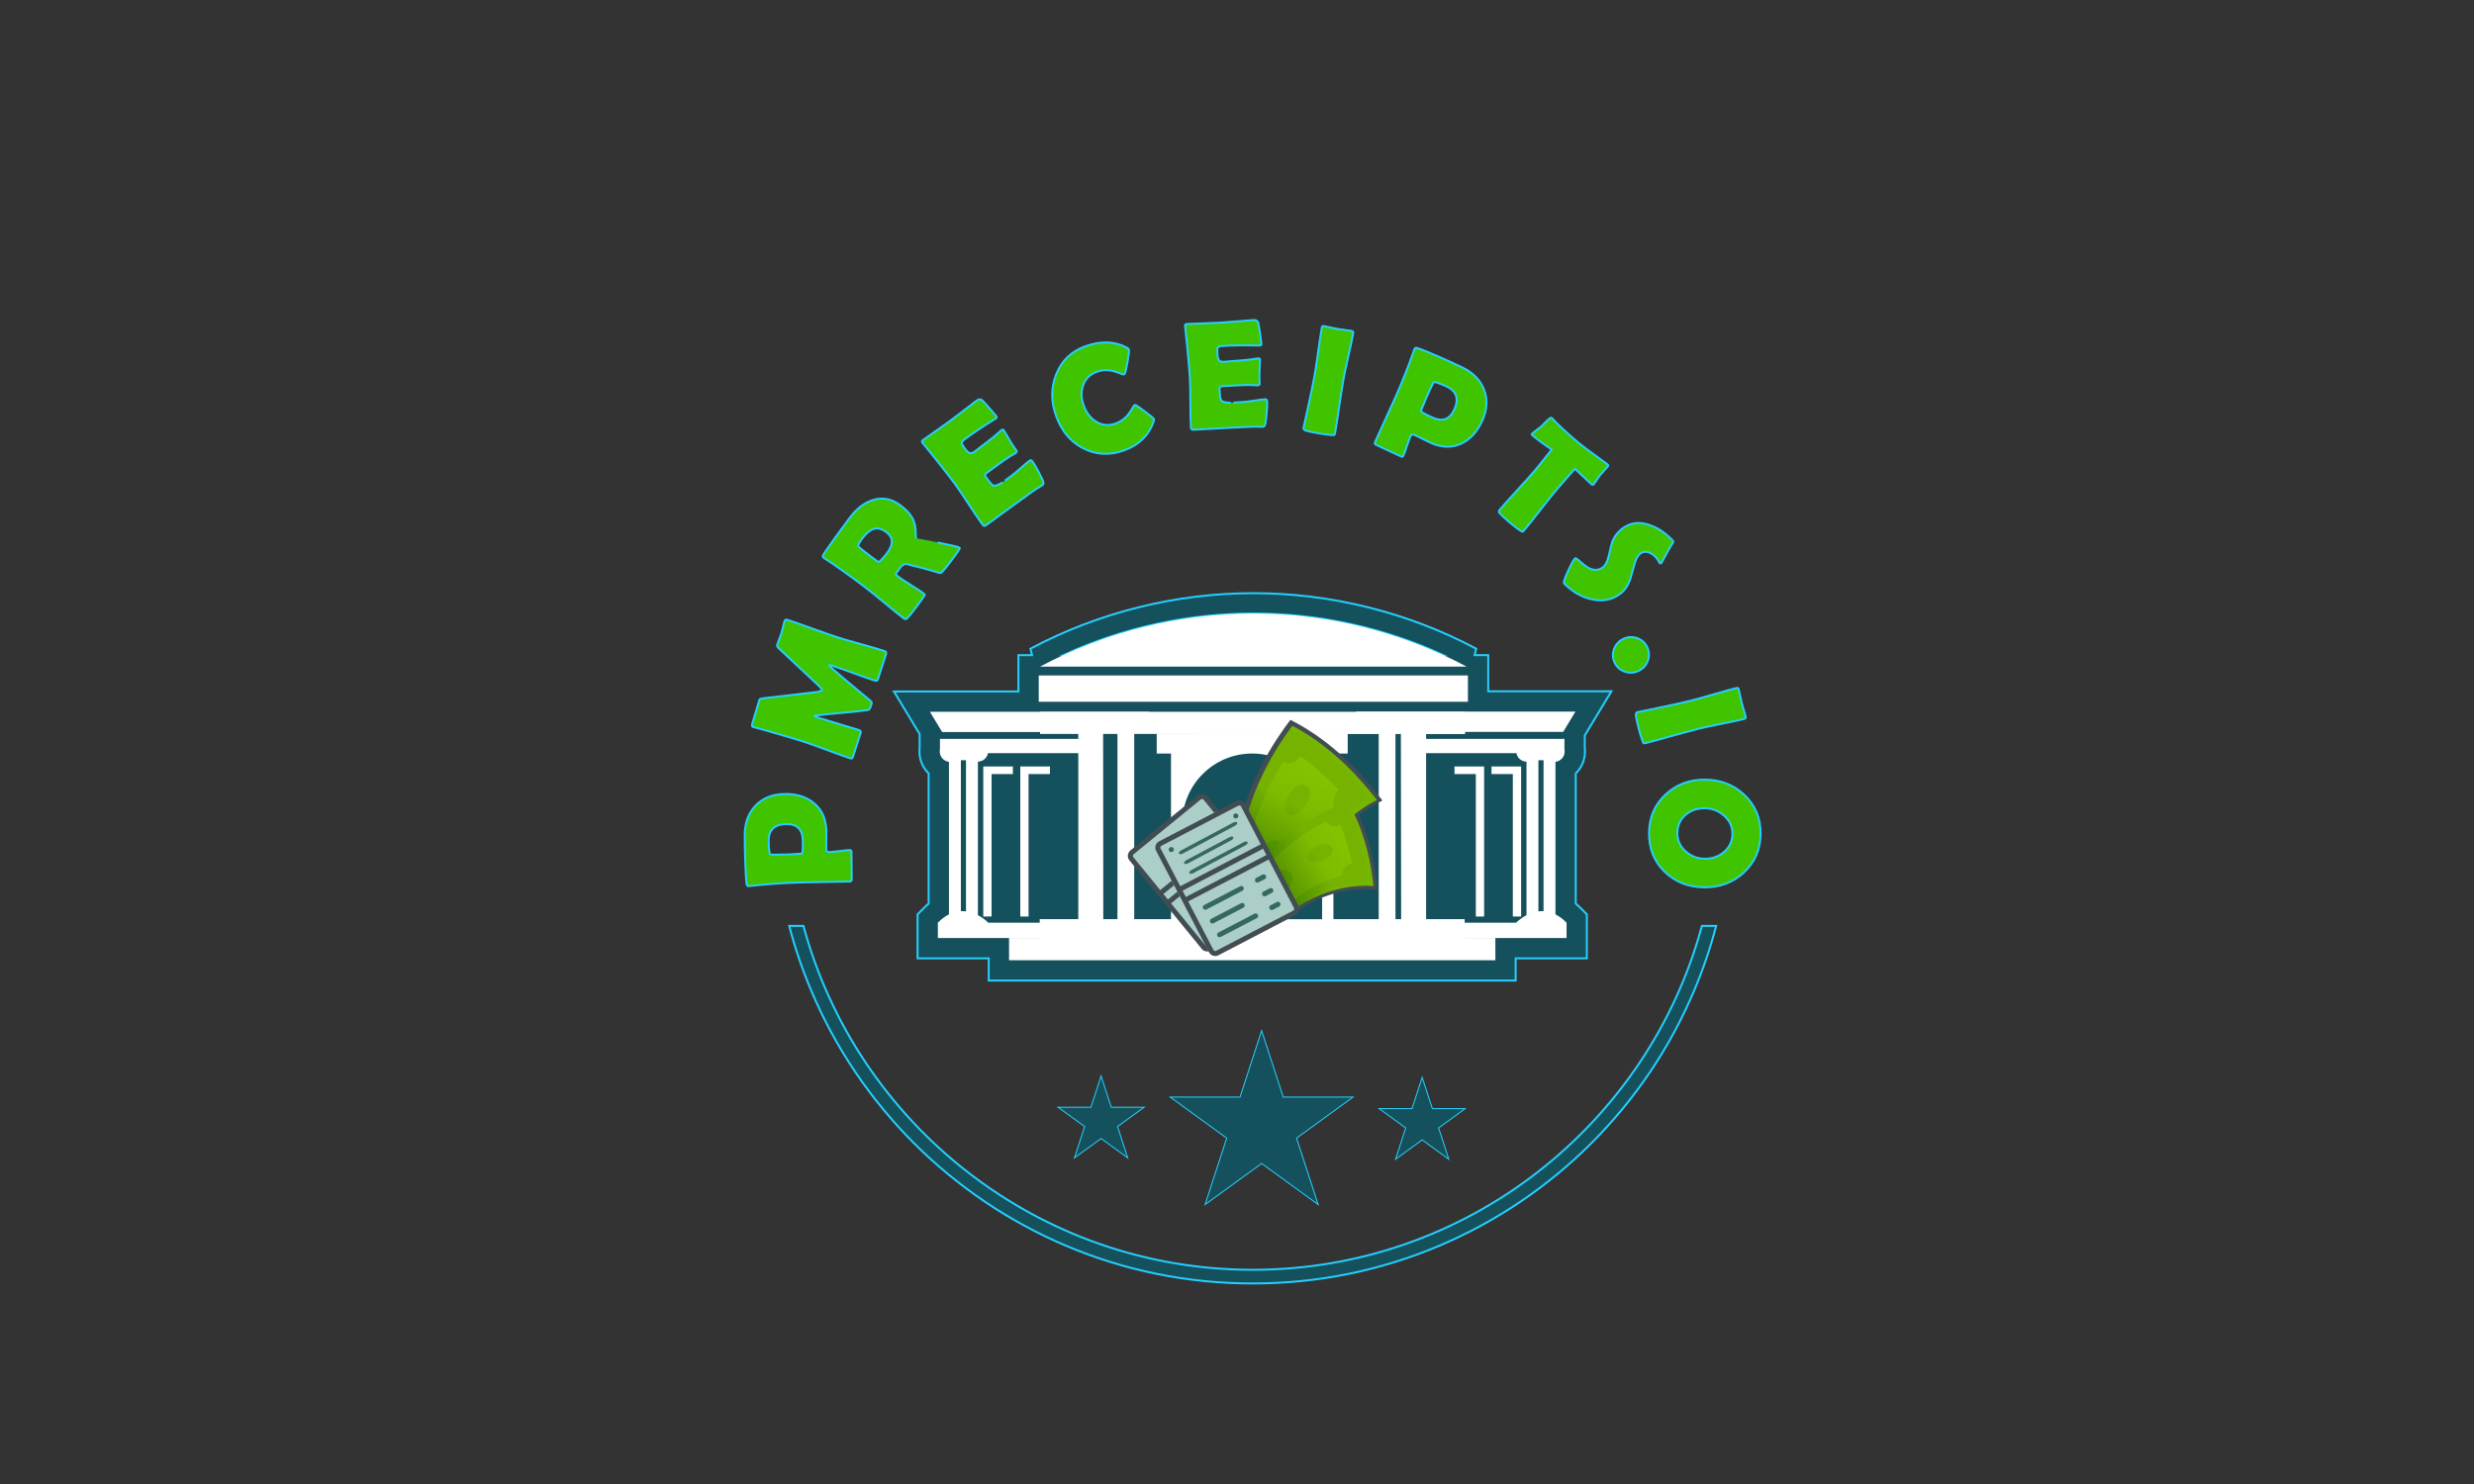 <?xml version="1.0" encoding="utf-8"?>
<!-- Generator: Adobe Illustrator 27.0.0, SVG Export Plug-In . SVG Version: 6.00 Build 0)  -->
<svg version="1.1" id="Layer_1" xmlns="http://www.w3.org/2000/svg" xmlns:xlink="http://www.w3.org/1999/xlink" x="0px" y="0px"
	 viewBox="0 0 5000 3000" style="enable-background:new 0 0 5000 3000;" xml:space="preserve">
<rect x="0" y="0" width="5000" height="3000" fill="#333333" stroke="none"/>
<style type="text/css">
	.st0{fill:#15515C;stroke:#25CFFF;stroke-width:2;stroke-miterlimit:10;}
	.st1{fill:#15515C;}
	.st2{fill:#15515C;stroke:#25CFFF;stroke-width:4;stroke-miterlimit:10;}
	.st3{fill:#FFFFFF;}
	.st4{fill:#424D53;}
	.st5{opacity:0.31;}
	.st6{fill:url(#SVGID_1_);}
	.st7{opacity:0.31;fill:url(#SVGID_00000042696752196026825300000011150617631094098596_);}
	.st8{opacity:0.31;fill:#76C100;}
	.st9{fill:url(#SVGID_00000139980898784794192770000007531503008731357857_);}
	.st10{opacity:0.31;fill:url(#SVGID_00000058565936512822339010000014345854365175858338_);}
	.st11{fill:#ABCEC8;}
	.st12{fill:#346861;}
	.st13{fill:#40C400;stroke:#25CFFF;stroke-width:4;stroke-miterlimit:10;}
</style>
<g>
	<g>
		<g>
			<path class="st0" d="M2917.28,1324.41h-768.57C2392.52,1212.15,2673.47,1212.15,2917.28,1324.41z"/>
			<path class="st1" d="M2917.28,1324.41h-768.57C2392.52,1212.15,2673.47,1212.15,2917.28,1324.41z"/>
			<path class="st2" d="M3184.65,1826.74v-263.16c11.56-11.32,18.65-27.15,18.65-44.59c0-2.53-0.16-5.09-0.47-7.65v-24.56
				l53.9-89.26h-248.98v-73.12h-27.5l3.24-13.02c-138.21-73.42-293.99-112.24-450.49-112.24c-156.5,0-312.28,38.82-450.48,112.24
				l3.24,13.02h-27.49v73.42h-251.65l52.01,86.15v27.3c-0.31,2.54-0.47,5.12-0.47,7.7c0,17.44,7.08,33.27,18.65,44.6v263.14
				c-3.65,3.02-7.2,6.3-10.67,9.82l-11.75,11.98v88.79h143.85v44.96H3063.2v-44.96h143.87v-88.82l-11.78-11.98
				C3191.83,1833.02,3188.28,1829.76,3184.65,1826.74z M2148.71,1324.41c243.81-112.26,524.76-112.26,768.57,0H2148.71z"/>
		</g>
		<g>
			<g>
				<g>
					<rect x="2099.33" y="1365.46" class="st3" width="867.36" height="53.2"/>
				</g>
				<g>
					<path class="st3" d="M2101.77,1347.66L2101.77,1347.66l862.47,0l-0.02-0.01C2694.59,1204.4,2371.41,1204.4,2101.77,1347.66z"/>
				</g>
				<g>
					<polygon class="st3" points="2960.91,1438.91 2960.91,1483.96 2101.99,1483.7 2101.99,1438.91 					"/>
				</g>
				<g>
					<path class="st3" d="M2672.05,1858.2h-282.65V1664.6c0-78.05,63.27-141.33,141.33-141.33h0c78.05,0,141.33,63.27,141.33,141.33
						V1858.2z M2960.18,1896.19v-37.99h-77.97v-389.25l-51.07-19.68l0.59,408.93h-136.86v-334.92h28.85v-40.8h-385.97v40.8h28.85
						v334.92h-136.87l-0.32-400.18l-50.17,9.47v390.71h-77.97v37.99h-61.96v45.03h982.86v-45.03H2960.18z"/>
				</g>
			</g>
			<g>
				<g>
					<g>
						<polygon class="st3" points="1879.36,1438.89 2322.47,1438.89 2322.47,1479.92 1904.14,1479.92 						"/>
						<g>
							<path class="st3" d="M1996.74,1522.59h204.33c0,1.44-2.19,6.12-2.19,6.12l3.76-34.92h-302.95v20.7
								c-0.31,1.45-0.48,2.96-0.48,4.5c0,10.94,8.17,19.92,18.64,21.01v308.51c-7.34,3.68-14.86,9.12-22.41,16.8v30.96h256.24
								c0,0-2.48-32.04-3.54-30.96h-150.77c0,0-8.04-8.41-21-15.13v-310.54C1986.47,1539.64,1994.88,1532.31,1996.74,1522.59z
								 M1941.92,1842.02v-305.26h10.38v305.67C1948.96,1842,1945.49,1841.84,1941.92,1842.02z"/>
						</g>
					</g>
					<g>
						<path class="st3" d="M2122.19,1549.47h-60.17v303.35h16.75v-287.99h43.18C2121.95,1564.83,2121.6,1548.87,2122.19,1549.47z"/>
						<path class="st3" d="M2047.39,1549.47h-60.17v303.35h16.75v-287.99h43.18C2047.16,1564.83,2046.8,1548.87,2047.39,1549.47z"/>
					</g>
				</g>
				<g>
					<g>
						<polygon class="st3" points="3183.98,1438.58 2740.87,1438.58 2740.87,1479.62 3159.2,1479.62 						"/>
						<g>
							<path class="st3" d="M3085.08,1539.64v310.54c-12.95,6.72-21,15.13-21,15.13h-150.77c-1.06-1.08-3.54,30.96-3.54,30.96
								h256.24v-30.96c-7.55-7.68-15.08-13.12-22.41-16.8V1540c10.47-1.08,18.64-10.07,18.64-21.01c0-1.54-0.16-3.05-0.48-4.5v-20.7
								h-302.95l5.1,34.67c0,0-4.86-4.43-4.86-5.87h205.66C3066.58,1532.31,3074.99,1539.64,3085.08,1539.64z M3109.15,1842.43
								v-305.67h10.38v305.26C3115.97,1841.84,3112.5,1842,3109.15,1842.43z"/>
						</g>
					</g>
					<g>
						<path class="st3" d="M2939.27,1549.47h60.17v303.35h-16.75v-287.99h-43.18C2939.51,1564.83,2939.86,1548.87,2939.27,1549.47z"
							/>
						<path class="st3" d="M3014.07,1549.47h60.17v303.35h-16.75v-287.99h-43.18C3014.3,1564.83,3014.66,1548.87,3014.07,1549.47z"
							/>
					</g>
				</g>
			</g>
			<g>
				<rect x="2258.4" y="1480.97" class="st3" width="33.89" height="402.3"/>
				<rect x="2786.41" y="1461.3" class="st3" width="33.89" height="402.3"/>
			</g>
		</g>
		<g>
			<g>
				<g>
					<g>
						<g>
							<path class="st4" d="M2505.29,1713.53l14.23,8.61l-0.01,0.06l19.2,11.61l52.96,32.16l24.71,15.06l16.33,9.89
								c5.98-17.52,13.77-34.7,22.97-51.04c26.02-46.34,63.86-86.84,107.1-113.82c0,0,0,0,0.05,0c1.14-0.71,2.21-1.36,3.29-2.01
								c4.96-3.05,10-5.86,15.07-8.49c-2.59-3.29-5.17-6.58-7.82-9.87c-45.71-57.03-99.09-106.17-162.91-139.85
								c-1.61,2.11-3.23,4.28-4.79,6.45C2552.7,1544.3,2515.97,1629.2,2505.29,1713.53z"/>
							<path class="st4" d="M2637.19,1803.24l-25.08-15.18l-24.73-15.07l-52.95-32.15l-23.99-14.5l0.01-0.06l-14-8.47l0.67-5.31
								c5.33-42.12,17.08-84.99,34.91-127.4c17.31-41.17,39.85-80.76,66.99-117.67c1.53-2.11,3.18-4.33,4.9-6.59l4.22-5.54
								l6.16,3.25c31.13,16.43,61.35,37.37,89.82,62.25c26.06,22.77,51.52,49.59,75.67,79.73c2.49,3.09,4.96,6.23,7.36,9.27
								l6.66,8.46l-8.82,4.58c-5.26,2.73-10.02,5.41-14.56,8.2l-0.31,0.19c-0.95,0.57-1.91,1.15-2.92,1.79l-1.95,1.2
								c-40.96,26.05-77.27,64.92-102.4,109.68c-9.11,16.18-16.63,32.89-22.36,49.67L2637.19,1803.24z M2528.57,1718.06l14.4,8.7
								l52.97,32.17l24.72,15.06l7.72,4.67c5.51-14.5,12.27-28.87,20.13-42.84c26.84-47.81,65.88-89.28,109.92-116.77l1.91-1.19
								l0.08,0c0.4-0.25,0.8-0.49,1.2-0.73l0.22-0.13c2.22-1.36,4.49-2.7,6.83-4.03c-0.57-0.71-1.14-1.42-1.71-2.13
								c-47.87-59.73-98.36-103.76-154.15-134.4c-0.16,0.22-0.32,0.44-0.47,0.65l-0.04,0.06c-52.41,71.26-87.14,153.48-98.14,232.13
								l14.42,8.72L2528.57,1718.06z"/>
						</g>
						<g class="st5">
							<path class="st4" d="M2519.51,1722.14l-0.01,0.06l19.2,11.61c10.55-28.5,29.87-43.47,47.54-34.55
								c14.3,7.29,15.73,34.08,9.87,54.59c-1.17,4-2.68,8.08-4.45,12.12l24.71,15.06c25.74-80.49,60.49-124.13,83.62-145.99
								c-9.82-9.65-7.65-28.36,4.43-40c-19.9-20.13-51.07-50.02-77.29-67.94c-8.83,13.34-24.82,18.34-35.41,11.06
								C2543.33,1611.4,2524.4,1696.6,2519.51,1722.14z M2604.34,1603.83c14.17-21.19,28.7-23.54,38.99-11.68
								c6.98,8.04,1.8,22.05-6.02,33.74c-7.82,11.69-21.78,23.28-31.84,19.84C2593.12,1641.5,2591.58,1622.91,2604.34,1603.83z"/>
							<path class="st4" d="M2621.03,1793.49l-39.8-24.25l2.9-6.6c1.66-3.76,3.03-7.5,4.08-11.11c5.58-19.53,2.92-40.55-5.71-44.95
								c-4.05-2.04-8.12-2.22-12.42-0.53c-9.04,3.55-17.88,14.99-23.66,30.6l-3.46,9.34l-32.52-19.66l0.99-5.75
								c2.61-13.64,8.69-41.56,20.08-75.2c14.3-42.24,32.25-79.85,53.35-111.78l4.62-7l6.91,4.75c3.21,2.21,6.86,2.1,9.35,1.61
								c5.49-1.07,10.92-4.96,14.54-10.43l4.61-6.97l6.9,4.71c26.33,17.99,57.22,47.42,78.5,68.95l5.86,5.93l-6.01,5.78
								c-5.03,4.85-8.06,11.57-8.09,17.99c-0.02,4.21,1.3,7.83,3.72,10.21l6.09,5.99l-6.21,5.87
								c-23.44,22.14-56.6,64.83-81.44,142.51L2621.03,1793.49z M2601.9,1762.56l9.91,6.04c23.73-69.53,54.08-110.94,77.37-134.5
								c-2.37-4.47-3.62-9.68-3.59-15.24c0.04-8.24,2.77-16.43,7.67-23.39c-18.6-18.54-42.9-41.35-64.61-57.23
								c-5.57,5.63-12.47,9.48-19.77,10.9c-4.87,0.95-9.68,0.74-14.1-0.55c-41.69,65.81-60.12,140.6-66.08,169.55l6.12,3.7
								c7.46-15.65,17.64-26.54,29.24-31.1c8.67-3.41,17.62-3,25.89,1.17c9.14,4.66,14.99,14.53,16.94,28.55
								c1.52,10.96,0.48,23.95-2.86,35.64C2603.4,1758.25,2602.69,1760.4,2601.9,1762.56z M2609.24,1654.57
								c-2.18,0-4.33-0.33-6.43-1.05c-6.68-2.29-11.66-7.41-14.03-14.41c-3.77-11.16-0.51-26.06,8.72-39.85
								c9.49-14.19,19.77-21.73,30.54-22.41c5.58-0.35,13.85,1.08,21.51,9.91c8.56,9.86,6.59,25.79-5.39,43.71
								C2635.82,1642.94,2622.1,1654.57,2609.24,1654.57z M2629.64,1593.26c-0.23,0-0.42,0.01-0.57,0.02
								c-5.15,0.32-11.67,5.84-17.89,15.13l0,0c-7.55,11.28-8.38,20.75-6.8,25.43c0.96,2.86,2.61,3.71,3.76,4.11
								c0.37,0.13,0.79,0.19,1.26,0.19c4.81,0,14.29-6.67,21.08-16.82c6.99-10.45,9.72-20.22,6.64-23.77
								C2633.76,1593.68,2631.01,1593.26,2629.64,1593.26z"/>
						</g>
						<g class="st5">
							<path class="st4" d="M2761.38,1614.08L2761.38,1614.08c-13.62-26.06-54.37-87.53-155.7-141.8c1.57-2.17,3.18-4.34,4.79-6.45
								c67.48,35.6,123.28,88.45,170.74,149.71c-5.07,2.63-10.1,5.44-15.07,8.49c-1.07,0.65-2.15,1.29-3.29,2.01
								c-0.05,0-0.05,0-0.05,0c-43.24,26.99-81.09,67.48-107.1,113.82C2655.68,1739.86,2667.21,1683.31,2761.38,1614.08z"/>
							<path class="st4" d="M2637.11,1789.75l10.51-51.53c0.49-2.39,12.74-58.11,103.1-126.46c-15.5-26.94-56.4-82.67-148.93-132.23
								l-8.3-4.44l5.51-7.63c1.53-2.12,3.19-4.35,4.92-6.62l4.22-5.54l6.16,3.25c32.84,17.33,64.64,39.66,94.52,66.38
								c27.18,24.31,53.72,53.1,78.88,85.57l6.04,7.8l-8.75,4.55c-5.26,2.73-10.02,5.41-14.56,8.2l-0.31,0.19
								c-0.95,0.57-1.91,1.15-2.92,1.79l-1.95,1.2c-40.96,26.05-77.27,64.92-102.4,109.68L2637.11,1789.75z"/>
						</g>
					</g>
					<g>
						<g>
							<path class="st4" d="M2548.72,1741.25l5.99,11.66l-0.03,0.04l8.1,15.72l22.27,43.48l10.37,20.32l6.88,13.39
								c11.25-9.29,23.58-17.61,36.52-24.78c36.62-20.36,78.76-31.92,118.95-32.16c0,0,0,0,0.04,0.02c1.06-0.01,2.05,0,3.04,0.01
								c4.59,0.01,9.13,0.2,13.63,0.53c-0.38-3.28-0.76-6.56-1.18-9.86c-7.13-57.18-22.67-112.23-51.6-161.22
								c-1.95,0.75-3.94,1.54-5.88,2.35C2650.48,1647.21,2590.74,1689.04,2548.72,1741.25z"/>
							<path class="st4" d="M2599.66,1858.71l-11.56-22.48l-10.38-20.34l-22.27-43.47l-10.62-20.63l0.03-0.04l-5.91-11.49l3.35-4.17
								c21.09-26.2,46.8-50.24,76.43-71.44c28.75-20.57,60.36-37.91,93.95-51.52c1.83-0.76,3.81-1.55,6.05-2.42l6.5-2.51l3.55,6
								c14.18,24.01,25.87,50.69,34.75,79.28c8.12,26.15,14.15,54.78,17.93,85.11c0.42,3.3,0.8,6.63,1.18,9.85l1.15,9.96l-9.92-0.72
								c-4.62-0.34-8.88-0.5-13.04-0.51l-0.07,0c-0.94-0.01-1.89-0.02-2.9-0.01l-2.09,0.01l-0.02-0.01
								c-37.89,0.61-77.91,11.63-112.93,31.1c-12.71,7.05-24.58,15.11-35.28,23.94L2599.66,1858.71z M2564.53,1754.11l5.56,10.8
								l22.28,43.49l10.38,20.33l2.3,4.48c9.29-7.02,19.27-13.5,29.78-19.33c38.03-21.15,81.67-32.94,122.89-33.2l2.08-0.01
								l0.06,0.03c0.34,0,0.68,0.01,1.03,0.01c1.41,0,2.82,0.02,4.25,0.06c0-0.04-0.01-0.08-0.02-0.12
								c-7.36-59.05-22.75-108.84-47-151.96c-63.66,25.93-120.1,66.13-159.62,113.61l6.06,11.78L2564.53,1754.11z"/>
						</g>
						<g class="st5">
							<path class="st4" d="M2554.71,1752.91l-0.03,0.04l8.1,15.72c18.86-14.78,38.02-16.85,46.19-3.55
								c6.59,10.8-3.52,29.39-15.93,40.73c-2.44,2.21-5.14,4.32-8,6.3l10.37,20.32c50.55-43.41,91.91-58.35,116.47-63.47
								c-2.61-10.54,6.58-22.21,19.5-25.03c-5.04-21.74-13.63-54.69-23.82-77.55c-11.44,5.31-24.24,2.06-28.35-7.21
								C2616.46,1688.39,2568.54,1737.78,2554.71,1752.91z M2660.56,1708.52c18.27-8.37,29-3.95,31.01,8.27
								c1.36,8.28-7.9,15.55-17.98,20.17c-10.08,4.62-24.24,6.63-29.57,0.16C2637.46,1729.18,2644.11,1716.06,2660.56,1708.52z"/>
							<path class="st4" d="M2592.85,1845.53l-18.4-36.05l5.92-4.1c2.62-1.81,5.03-3.71,7.16-5.63
								c10.85-9.92,17.88-24.68,14.42-30.34c-1.59-2.59-3.87-4.13-6.94-4.68c-7.05-1.26-17.21,2.63-27.15,10.43l-7.84,6.14
								l-15.19-29.5l3.81-4.43c7.42-8.12,23.09-24.41,44.73-42.36c27.17-22.55,54.89-40.46,82.39-53.25l7.6-3.53l3.39,7.67
								c1,2.26,3.07,3.43,4.63,4.02c3.7,1.39,8.45,1.04,12.72-0.95l7.58-3.52l3.4,7.63c10.31,23.11,18.92,55.74,24.32,79.04
								l1.88,8.12l-8.14,1.78c-4.94,1.08-9.33,4.05-11.76,7.95c-0.87,1.4-2.22,4.17-1.51,7.06l2.05,8.29l-8.36,1.74
								c-24.68,5.14-64.29,20-112.79,61.65L2592.85,1845.53z M2595.52,1814.57l2.53,4.96c43.48-35.52,80.12-50.66,105.33-57.01
								c0.45-3.84,1.81-7.67,4.03-11.24c3.37-5.41,8.36-9.78,14.26-12.61c-4.68-19.36-11.2-43.23-18.77-62.12
								c-5.93,1.18-11.96,0.78-17.32-1.24c-3.48-1.31-6.53-3.26-9-5.7c-53.46,26.4-95.52,67.38-111.94,84.71l1.15,2.23
								c11.3-6.92,22.47-9.76,32.12-8.03c7.73,1.39,13.98,5.63,18.07,12.29c9.06,14.85-1.89,36.95-17.38,51.12
								C2597.61,1812.82,2596.58,1813.7,2595.52,1814.57z M2655.43,1749.47c-9.79,0-15.05-3.8-17.78-7.11
								c-3.89-4.72-5.25-10.75-3.82-16.97c2.2-9.57,10.91-18.67,23.29-24.35l0,0c12.76-5.85,23.29-6.65,31.31-2.38
								c4.24,2.26,9.64,7,11.25,16.8c1.81,10.99-6.46,21.55-22.68,28.98c-6.23,2.85-13.37,4.67-19.58,4.98
								C2656.74,1749.45,2656.08,1749.47,2655.43,1749.47z M2676.91,1712.46c-2.66,0-6.8,0.74-12.92,3.55l0,0
								c-9.16,4.19-13.32,9.66-14.11,13.07c-0.35,1.54,0.04,2.29,0.48,2.81c0.29,0.35,2.06,1.3,6.25,1.09
								c4.15-0.21,9.21-1.52,13.55-3.5c9.72-4.45,13.62-9.32,13.29-11.35c-0.63-3.81-2.22-4.66-2.74-4.94
								C2680.2,1712.92,2679.02,1712.46,2676.91,1712.46z"/>
						</g>
						<g class="st5">
							<path class="st4" d="M2761.76,1780.29L2761.76,1780.29c1.63-23.13-0.34-81.24-45.95-159.55c1.95-0.81,3.93-1.6,5.88-2.35
								c30.59,51.79,46.22,110.34,52.78,171.08c-4.49-0.33-9.04-0.52-13.63-0.53c-0.99-0.01-1.98-0.02-3.04-0.01
								c-0.04-0.02-0.04-0.02-0.04-0.02c-40.18,0.25-82.33,11.8-118.95,32.16C2638.82,1821.07,2669.93,1787.87,2761.76,1780.29z"/>
							<path class="st4" d="M2596.85,1853.83l35.96-38.38c1.32-1.41,32.65-33.85,121.05-42.7c0.49-24.98-4.57-78.18-45.16-147.87
								l-4.73-8.13l8.68-3.61c1.84-0.77,3.83-1.56,6.08-2.43l6.5-2.51l3.55,6c14.96,25.32,27.14,53.59,36.2,84.02
								c8.24,27.65,14.18,58.06,17.67,90.36l1.06,9.81l-9.84-0.72c-4.62-0.34-8.88-0.5-13.04-0.51l-0.07,0
								c-0.94-0.01-1.89-0.01-2.9-0.01l-2.09,0.01l-0.02-0.01c-37.89,0.61-77.91,11.63-112.93,31.1L2596.85,1853.83z"/>
						</g>
					</g>
				</g>
				<g>
					<g>
						
							<linearGradient id="SVGID_1_" gradientUnits="userSpaceOnUse" x1="3603.815" y1="2313.819" x2="3660.424" y2="2432.961" gradientTransform="matrix(-0.997 -0.078 -0.078 0.997 6413.045 -384.751)">
							<stop  offset="0" style="stop-color:#76B200"/>
							<stop  offset="0.814" style="stop-color:#4C8B00"/>
							<stop  offset="1" style="stop-color:#3B7500"/>
						</linearGradient>
						<path class="st6" d="M2506.66,1715.01l14.23,8.61l-0.01,0.06l19.2,11.61l52.96,32.16l24.71,15.06l16.33,9.89
							c5.98-17.52,13.77-34.7,22.97-51.04c26.02-46.34,63.86-86.84,107.1-113.82c0,0,0,0,0.05,0c1.14-0.71,2.21-1.36,3.29-2.01
							c4.97-3.05,10-5.86,15.07-8.49c-2.59-3.29-5.18-6.58-7.82-9.87c-45.71-57.03-99.09-106.17-162.91-139.85
							c-1.61,2.11-3.23,4.28-4.79,6.45C2554.08,1545.78,2517.34,1630.67,2506.66,1715.01z"/>
						
							<linearGradient id="SVGID_00000107578656338733726400000001798424578705472191_" gradientUnits="userSpaceOnUse" x1="3612.314" y1="2224.343" x2="3718.097" y2="2461.768" gradientTransform="matrix(-0.998 -0.057 -0.057 0.998 6392.614 -456.264)">
							<stop  offset="0" style="stop-color:#9FE700"/>
							<stop  offset="1" style="stop-color:#649500"/>
						</linearGradient>
						<path style="opacity:0.31;fill:url(#SVGID_00000107578656338733726400000001798424578705472191_);" d="M2520.89,1723.62
							l-0.01,0.06l19.2,11.61c10.55-28.5,29.87-43.47,47.54-34.54c14.3,7.29,15.73,34.08,9.87,54.59c-1.17,4-2.68,8.08-4.45,12.12
							l24.71,15.06c25.74-80.49,60.49-124.13,83.62-145.99c-9.82-9.65-7.65-28.36,4.43-40c-19.9-20.13-51.07-50.02-77.29-67.94
							c-8.83,13.34-24.82,18.34-35.41,11.06C2544.7,1612.88,2525.77,1698.08,2520.89,1723.62z M2605.71,1605.31
							c14.17-21.19,28.7-23.54,38.99-11.68c6.98,8.04,1.8,22.05-6.02,33.74c-7.82,11.69-21.78,23.28-31.84,19.84
							C2594.5,1642.98,2592.95,1624.39,2605.71,1605.31z"/>
						<path class="st8" d="M2762.75,1615.56L2762.75,1615.56c-13.61-26.06-54.37-87.53-155.7-141.8c1.57-2.17,3.18-4.34,4.79-6.45
							c67.48,35.6,123.28,88.45,170.74,149.71c-5.07,2.63-10.1,5.44-15.07,8.49c-1.07,0.65-2.15,1.29-3.29,2.01
							c-0.05,0-0.05,0-0.05,0c-43.24,26.99-81.09,67.48-107.1,113.82C2657.06,1741.34,2668.58,1684.78,2762.75,1615.56z"/>
					</g>
					<g>
						
							<linearGradient id="SVGID_00000057114133756102795340000018081350202527147960_" gradientUnits="userSpaceOnUse" x1="2429.402" y1="3373.364" x2="2474.036" y2="3467.302" gradientTransform="matrix(-0.808 -0.589 -0.589 0.808 6620.713 452.544)">
							<stop  offset="0" style="stop-color:#76B200"/>
							<stop  offset="0.814" style="stop-color:#4C8B00"/>
							<stop  offset="1" style="stop-color:#3B7500"/>
						</linearGradient>
						<path style="fill:url(#SVGID_00000057114133756102795340000018081350202527147960_);" d="M2550.09,1742.73l5.99,11.66
							l-0.03,0.04l8.1,15.72l22.27,43.48l10.37,20.32l6.88,13.39c11.25-9.29,23.58-17.61,36.52-24.78
							c36.62-20.36,78.76-31.91,118.95-32.16c0,0,0,0,0.04,0.02c1.06-0.01,2.05,0,3.04,0.01c4.59,0.01,9.13,0.2,13.63,0.53
							c-0.38-3.28-0.76-6.56-1.18-9.86c-7.13-57.18-22.67-112.23-51.6-161.22c-1.95,0.75-3.94,1.54-5.88,2.35
							C2651.86,1648.69,2592.11,1690.52,2550.09,1742.73z"/>
						
							<linearGradient id="SVGID_00000156580391759618225630000005430818762277125542_" gradientUnits="userSpaceOnUse" x1="2463.965" y1="3326.251" x2="2547.362" y2="3513.432" gradientTransform="matrix(-0.821 -0.572 -0.572 0.821 6640.171 380.638)">
							<stop  offset="0" style="stop-color:#9FE700"/>
							<stop  offset="1" style="stop-color:#649500"/>
						</linearGradient>
						<path style="opacity:0.31;fill:url(#SVGID_00000156580391759618225630000005430818762277125542_);" d="M2556.08,1754.39
							l-0.03,0.04l8.1,15.72c18.86-14.78,38.02-16.85,46.19-3.55c6.59,10.8-3.52,29.39-15.93,40.73c-2.44,2.21-5.14,4.32-8,6.3
							l10.37,20.32c50.55-43.41,91.91-58.35,116.47-63.47c-2.61-10.54,6.58-22.21,19.5-25.03c-5.04-21.74-13.63-54.69-23.82-77.55
							c-11.44,5.31-24.24,2.06-28.35-7.21C2617.84,1689.87,2569.92,1739.26,2556.08,1754.39z M2661.93,1710
							c18.27-8.37,29-3.95,31.01,8.27c1.36,8.28-7.9,15.55-17.98,20.17c-10.08,4.62-24.24,6.63-29.57,0.16
							C2638.83,1730.66,2645.48,1717.54,2661.93,1710z"/>
						<path class="st8" d="M2763.14,1781.77L2763.14,1781.77c1.62-23.13-0.34-81.24-45.95-159.55c1.95-0.81,3.93-1.6,5.88-2.35
							c30.59,51.79,46.22,110.34,52.78,171.08c-4.49-0.33-9.04-0.52-13.63-0.53c-0.99-0.01-1.98-0.02-3.04-0.01
							c-0.04-0.02-0.04-0.02-0.04-0.02c-40.18,0.25-82.33,11.8-118.95,32.16C2640.19,1822.55,2671.3,1789.35,2763.14,1781.77z"/>
					</g>
				</g>
			</g>
			<g id="CUSTOM-group_00000022552445991873517960000013696665163256845746_">
				<polygon class="st11" points="2460.89,1643.71 2427.69,1610.62 2285.26,1729.81 2432.95,1915.51 2440.82,1914.99 
					2453.07,1927.79 2617.02,1845.11 2621.69,1832.94 2512.05,1623.8 2500.72,1622.72 				"/>
				<path class="st12" d="M2506.41,1791.62l-72.89,37.99c-2.48,1.29-3.45,4.36-2.15,6.84c1.29,2.48,4.36,3.45,6.84,2.15l72.89-37.99
					c2.48-1.29,3.45-4.36,2.15-6.84C2511.95,1791.29,2508.89,1790.33,2506.41,1791.62z"/>
				<path class="st12" d="M2452.67,1866.35l60.23-31.39c2.48-1.29,3.45-4.36,2.15-6.84c-1.29-2.48-4.36-3.45-6.84-2.15l-60.23,31.39
					c-2.48,1.29-3.45,4.36-2.15,6.84C2447.12,1866.68,2450.18,1867.65,2452.67,1866.35z"/>
				<path class="st12" d="M2535.32,1847.1l-72.89,37.99c-2.48,1.29-3.45,4.36-2.15,6.84c1.29,2.48,4.36,3.45,6.84,2.15l72.89-37.99
					c2.48-1.29,3.45-4.36,2.15-6.84C2540.87,1846.77,2537.81,1845.81,2535.32,1847.1z"/>
				<path class="st12" d="M2492.12,1663.08l-104.77,55.86c-3.57,1.9-5.7,4.88-4.75,6.65c0.94,1.77,4.6,1.66,8.17-0.24l104.77-55.86
					c3.57-1.9,5.7-4.88,4.75-6.65C2499.35,1661.07,2495.69,1661.18,2492.12,1663.08z"/>
				<path class="st12" d="M2401.32,1745.14l86.57-46.16c3.57-1.9,5.7-4.88,4.75-6.65c-0.94-1.77-4.6-1.66-8.17,0.24l-86.57,46.16
					c-3.57,1.9-5.7,4.88-4.75,6.65C2394.09,1747.15,2397.75,1747.04,2401.32,1745.14z"/>
				<path class="st12" d="M2513.21,1702.64l-104.77,55.86c-3.57,1.9-5.7,4.88-4.75,6.65c0.94,1.77,4.6,1.66,8.17-0.24l104.77-55.86
					c3.57-1.9,5.7-4.88,4.75-6.65C2520.44,1700.63,2516.78,1700.74,2513.21,1702.64z"/>
				<path class="st12" d="M2551.59,1768.07l-12.74,6.64c-2.48,1.29-3.45,4.36-2.15,6.84c1.29,2.48,4.36,3.45,6.84,2.15l12.74-6.64
					c2.48-1.29,3.45-4.36,2.15-6.84C2557.13,1767.74,2554.07,1766.78,2551.59,1768.07z"/>
				<path class="st12" d="M2566.05,1795.82l-12.74,6.64c-2.48,1.29-3.45,4.36-2.15,6.84c1.29,2.48,4.36,3.45,6.84,2.15l12.74-6.64
					c2.48-1.29,3.45-4.36,2.15-6.84C2571.6,1795.49,2568.53,1794.53,2566.05,1795.82z"/>
				<path class="st12" d="M2580.51,1823.56l-12.74,6.64c-2.48,1.29-3.45,4.36-2.15,6.84c1.29,2.48,4.36,3.45,6.84,2.15l12.74-6.64
					c2.48-1.29,3.45-4.36,2.15-6.84C2586.05,1823.22,2582.99,1822.26,2580.51,1823.56z"/>
				<path class="st4" d="M2498.08,1619.78l-155.48,81.04c-6.95,3.62-9.66,12.22-6.05,19.16l106.87,205.04
					c3.62,6.94,12.22,9.64,19.17,6.02l155.48-81.04c6.95-3.62,9.66-12.22,6.05-19.16l-106.87-205.04
					C2513.63,1618.85,2505.03,1616.15,2498.08,1619.78z M2347.29,1709.81l155.48-81.04c1.96-1.02,4.47-0.24,5.49,1.71l39.76,76.27
					l-162.71,84.8l-39.76-76.27C2344.53,1713.34,2345.33,1710.83,2347.29,1709.81z M2559.34,1728.5l-162.71,84.8l-6.65-12.75
					l162.71-84.8L2559.34,1728.5z M2613.39,1841.01l-155.48,81.04c-1.96,1.02-4.47,0.24-5.49-1.71l-51.1-98.03l162.71-84.8
					l51.1,98.03C2616.14,1837.48,2615.34,1839.99,2613.39,1841.01z"/>
				<path class="st12" d="M2369.39,1722.01l0.28-0.15c2.48-1.29,3.45-4.36,2.15-6.84c-1.29-2.48-4.36-3.45-6.84-2.15l-0.28,0.15
					c-2.48,1.29-3.45,4.36-2.15,6.84C2363.85,1722.35,2366.91,1723.31,2369.39,1722.01z"/>
				<path class="st12" d="M2499.83,1654.03l0.28-0.15c2.48-1.29,3.45-4.36,2.15-6.84c-1.29-2.48-4.36-3.45-6.84-2.15l-0.28,0.15
					c-2.48,1.29-3.45,4.36-2.15,6.84C2494.28,1654.36,2497.35,1655.32,2499.83,1654.03z"/>
				<path class="st4" d="M2420.38,1608.28l-135.8,110.89c-6.08,4.97-6.98,13.92-2.05,20l146.25,179.09
					c3.55,4.36,9.16,6.04,14.27,4.83l-5.65-10.54l-0.02-0.02c-0.29-0.19-0.54-0.41-0.74-0.67l-69.92-85.63l17.69-14.44l-4.79-9.18
					l-19.31,15.76l-9.09-11.13l21.61-17.65l-4.79-9.18l-23.23,18.97l-54.41-66.63c-1.4-1.7-1.12-4.32,0.58-5.72l135.8-110.89
					c1.72-1.38,4.34-1.14,5.72,0.58l21.32,26.13l9.2-4.81l-22.64-27.75C2435.43,1604.23,2426.44,1603.33,2420.38,1608.28z"/>
			</g>
		</g>
	</g>
	<g>
		<g>
			<g>
				<path class="st13" d="M1583.74,1605.2c24.62-0.73,44.76,5.13,60.4,17.6c16.59,13.36,25.25,32.19,25.97,56.51
					c0.12,4.07,0.07,10.21-0.14,18.41c-0.21,8.2-0.26,14.34-0.14,18.41c0.13,4.38,2.08,6.51,5.84,6.39c4.68-0.14,11.64-0.8,20.87-2
					c9.23-1.19,16.14-1.85,20.71-1.99c2.34-0.07,3.54,0.96,3.61,3.1c0.18,6.21,0.28,15.52,0.3,27.94
					c0.01,12.42,0.11,21.74,0.3,27.94c0.09,2.95-1.34,4.47-4.29,4.56c-11.29,0.34-28.26,0.66-50.91,0.98
					c-22.65,0.32-39.62,0.64-50.91,0.98c-31.95,0.95-65.48,3.32-100.6,7.12l-2.13,0.22c-1.93,0.26-3.14-1.23-3.65-4.47
					c-1.25-7.91-2.28-25.39-3.09-52.45c-0.48-15.97-0.73-31.29-0.76-45.95c-0.01-24.13,7-43.79,21-58.98
					C1540.52,1614.03,1559.73,1605.92,1583.74,1605.2z M1587.99,1666.02c-23.71,0.71-35.21,12.61-34.53,35.7
					c0.48,16.28,1.65,24.8,3.51,25.56c1.34,0.67,13.11,0.68,35.29,0.02c3.15-0.09,7.81-0.36,13.95-0.8c6.15-0.44,10.8-0.7,13.95-0.8
					c2.04-0.06,2.78-9.25,2.23-27.56C1621.74,1676.07,1610.28,1665.36,1587.99,1666.02z"/>
				<path class="st13" d="M1787.67,1316.11c3,0.97,4.05,2.86,3.15,5.66l-16.55,51.45c-0.9,2.81-3.05,3.67-6.44,2.58
					c-9.79-3.15-24.35-8.23-43.69-15.26c-19.34-7.02-33.9-12.11-43.69-15.26c-2.81-0.9-4.45-0.95-4.93-0.14
					c0.24,1.25,13.12,12.56,38.64,33.93c15,12.53,29.96,25.04,44.86,37.53c1.92,1.69,2.83,3.32,2.76,4.9
					c-0.06,0.52-0.63,2.47-1.73,5.86c-1.62,5.04-3.56,7.73-5.81,8.08c-12.34,1.8-30.06,3.7-53.15,5.67
					c-24.44,2.19-42.19,4.02-53.25,5.48c-0.55,0.04-1.22,0.3-2.02,0.79c0.65,0.96,1.95,1.75,3.89,2.37
					c9.5,3.06,23.82,7.4,42.96,13.02c19.15,5.63,33.47,9.97,42.96,13.02c3.39,1.09,4.65,2.99,3.78,5.71l-15.62,48.54
					c-0.62,1.94-1.32,3.02-2.09,3.26c-0.77,0.23-1.93,0.1-3.48-0.4c-10.56-3.4-26.26-9.01-47.11-16.84
					c-20.84-7.83-36.55-13.44-47.11-16.84c-11.24-3.62-32.47-9.91-63.69-18.89c-8.07-2.49-20.18-5.9-36.32-10.24l-2.52-0.65
					c-1.97-0.53-2.28-2.87-0.94-7.04c1.71-5.33,4.12-13.38,7.21-24.15c3.09-10.77,5.49-18.82,7.21-24.14
					c0.34-1.07,2.86-1.91,7.55-2.54l106.82-12.46c7.27-0.97,11.22-2.48,11.88-4.52c0.34-1.06-2.56-4.51-8.7-10.34
					c-17.2-16.33-43.21-40.69-78.02-73.06c-3.25-2.86-4.56-5.26-3.94-7.2c0.9-2.81,2.41-7,4.53-12.58
					c2.11-5.57,3.64-9.82,4.57-12.72c0.78-2.42,1.73-6.2,2.85-11.35c1.12-5.15,2.07-8.93,2.85-11.35c0.94-2.91,2.57-3.99,4.89-3.24
					c11.43,3.68,28.38,9.59,50.84,17.72c22.46,8.14,39.4,14.04,50.84,17.72c10.56,3.4,26.54,8.06,47.95,13.98
					C1761.28,1308.1,1777.21,1312.74,1787.67,1316.11z"/>
				<path class="st13" d="M1939.32,1107.22c0.57,0.43,0.36,1.55-0.62,3.36c-1.84,3.46-7.46,11.4-16.84,23.83
					c-8.04,10.64-13.74,17.69-17.11,21.14c-1.59,1.6-2.56,2.47-2.91,2.59c-0.61,0.3-1.85,0.26-3.73-0.13
					c-4.09-1.17-10.15-2.94-18.18-5.31c-10.51-2.96-26.24-7.06-47.17-12.27c-4.27-0.93-8.56,1.12-12.88,6.16
					c2-2.31-1.08,1.93-9.23,12.73c-0.92,1.22,0.69,3.39,4.83,6.52c5.52,4.17,14.15,9.89,25.89,17.15
					c11.73,7.27,20.36,12.98,25.89,17.15c1.38,1.04,1.92,2.02,1.61,2.94c-0.78,1.2-1.56,2.4-2.33,3.6
					c-3.3,5.04-8.77,12.63-16.44,22.79c-8.77,11.62-14.29,18.42-16.56,20.41c-2.27,1.99-4.41,2.22-6.45,0.68
					c-8.93-6.75-22.1-17.35-39.49-31.82c-17.39-14.47-30.59-25.11-39.61-31.92c-34.36-25.94-61.75-45.41-82.17-58.4l-1.8-1.17
					c-1.44-0.96-1.41-2.95,0.1-5.95c1.5-3.01,10.39-15.78,26.64-38.33c11.02-15.27,19.91-27.38,26.65-36.31
					c13.98-18.52,29.58-30.47,46.77-35.85c19.42-6.12,38.03-2.47,55.82,10.96c11.86,8.96,20.04,17.81,24.53,26.55
					c4.49,8.75,6.6,20.23,6.33,34.44c-0.11,2.85,0.4,4.7,1.54,5.56c-0.08-0.06,13.85,2.68,41.81,8.23
					C1922.18,1102.05,1937.21,1105.62,1939.32,1107.22z M1791.39,1075.87c-9.91-7.48-19.23-9.41-27.95-5.8
					c-6.73,2.83-14.14,9.6-22.23,20.33c-5.83,7.72-7.75,12.71-5.76,14.97c2.39,2.57,10.17,8.83,23.33,18.76
					c1.87,1.41,4.66,3.46,8.38,6.13c3.72,2.68,6.47,4.69,8.26,6.04c0.41,0.31,1.79-0.68,4.16-2.98c4.47-4.4,8.76-9.33,12.87-14.77
					C1805.87,1100.77,1805.52,1086.54,1791.39,1075.87z"/>
				<path class="st13" d="M2087.15,933.48c2.59,3.53,6.66,10.52,12.2,20.97c6.06,11.34,9.24,18.41,9.54,21.22
					c0.16,2.28-0.62,4.06-2.34,5.32c-0.74,0.54-2.06,1.33-3.96,2.35c-6.59,3.58-24.36,16.02-53.3,37.31
					c-6.31,4.64-15.73,11.51-28.26,20.59c-12.53,9.08-21.9,15.92-28.13,20.5c-2.71,1.99-4.93,1.8-6.68-0.58
					c-6.75-9.18-16.39-23.35-28.9-42.52c-12.51-19.16-22.15-33.33-28.9-42.52c-6.88-9.35-20.18-26.41-39.92-51.19
					c-5.07-6.38-12.73-15.85-22.97-28.4l-1.39-1.63c-1.55-1.76-1.22-3.46,0.99-5.09c6.07-4.46,15.31-11.01,27.73-19.64
					c12.42-8.63,21.66-15.17,27.73-19.64c5.98-4.4,14.89-11.2,26.7-20.39c11.81-9.19,20.71-15.99,26.7-20.39
					c4.26-3.13,7.9-3.35,10.91-0.63c1.8,1.59,6.64,6.84,14.53,15.76c7.89,8.92,12.58,14.41,14.09,16.45
					c1.27,1.72,1.08,3.19-0.56,4.39c-0.49,0.36-1.38,0.95-2.67,1.78c-23.14,14.24-43.4,27.75-60.78,40.53
					c-4.35,3.2-6.26,6.18-5.73,8.95c0.31,1.29,2.43,4.59,6.35,9.92c4.1,5.58,7.63,8.66,10.6,9.26c2.54,0.53,5.78-0.65,9.71-3.54
					c0.82-0.6,2.37-1.84,4.66-3.71c2.29-1.87,4.21-3.38,5.77-4.53c10.33-7.6,20.58-15.57,30.73-23.93c0.84-0.74,2.94-2.61,6.31-5.59
					c2.55-2.38,4.64-4.17,6.28-5.38c1.97-1.45,3.65-1.23,5.03,0.66c-1.27-1.72,2.61,5.09,11.63,20.45
					c4.17,7.04,8.67,13.84,13.49,20.4c1.21,1.64,0.62,3.33-1.76,5.08l-11.97,6.91c-5.04,2.95-15.88,10.54-32.52,22.78l-13.04,9.59
					c-3.36,2.47-4.73,4.74-4.09,6.8c0.22,0.47,2.05,3.04,5.49,7.72c4.58,6.23,7.95,9.95,10.1,11.15c3.69,2.09,10.29,0.08,19.81-6.04
					c-0.17,0.12,5.82-4.28,17.96-13.21c4.35-3.2,10.52-8.33,18.51-15.42c7.99-7.08,14.12-12.19,18.39-15.33
					C2082.99,929.71,2084.98,930.52,2087.15,933.48z"/>
				<path class="st13" d="M2331.88,846.65c0.55,1.53,0.27,3.91-0.85,7.12c-10.1,27.31-29.76,46.2-58.98,56.69
					c-29.89,10.72-57.79,9.22-83.7-4.52c-25.19-13.24-43.18-34.9-53.97-64.98c-10.45-29.12-10.46-57.02-0.02-83.69
					c10.86-27.9,30.56-46.98,59.11-57.22c31.04-11.14,58.8-10.33,83.27,2.41c2.67,1.42,4.3,2.95,4.89,4.57
					c0.65,1.82-0.25,9.77-2.72,23.85c-2.47,14.08-4.3,22.14-5.51,24.2c-0.49,1.04-1.31,1.77-2.46,2.18
					c-0.48,0.17-3.56-0.88-9.25-3.17c-6.82-2.74-13.19-4.51-19.1-5.31c-8.94-1.12-17.49-0.21-25.63,2.71
					c-14.08,5.05-23.45,14.36-28.1,27.92c-4.25,12.56-3.8,26.02,1.35,40.39c5.23,14.56,13.49,25.39,24.79,32.47
					c12.28,7.71,25.46,9.03,39.55,3.98c8.34-2.99,15.59-7.65,21.75-13.97c4.03-4.15,7.8-9.29,11.34-15.42
					c2.91-5.15,4.6-7.81,5.08-7.99c0.96-0.34,2.1-0.16,3.44,0.55c2.15,1.17,8.47,5.67,18.95,13.48
					C2325.91,841.01,2331.5,845.6,2331.88,846.65z"/>
				<path class="st13" d="M2561.02,812.46c0.26,4.37-0.13,12.45-1.17,24.23c-1.08,12.81-2.26,20.47-3.54,23
					c-1.11,2-2.73,3.07-4.86,3.19c-0.91,0.05-2.45-0.01-4.6-0.19c-7.48-0.58-29.15,0.19-65.02,2.3c-7.83,0.46-19.46,1.1-34.91,1.91
					c-15.45,0.81-27.04,1.44-34.76,1.9c-3.35,0.2-5.12-1.17-5.29-4.12c-0.67-11.38-1.05-28.51-1.12-51.4
					c-0.08-22.89-0.45-40.02-1.12-51.4c-0.68-11.58-2.57-33.14-5.65-64.67c-0.78-8.11-2.06-20.22-3.82-36.33l-0.28-2.13
					c-0.34-2.32,0.86-3.57,3.6-3.73c7.52-0.44,18.84-0.9,33.95-1.39c15.11-0.48,26.43-0.95,33.95-1.39
					c7.42-0.44,18.58-1.3,33.5-2.59c14.91-1.29,26.08-2.15,33.5-2.59c5.28-0.31,8.45,1.49,9.5,5.41c0.65,2.31,1.85,9.35,3.62,21.12
					c1.76,11.77,2.72,18.93,2.87,21.47c0.13,2.13-0.83,3.26-2.86,3.38c-0.61,0.04-1.68,0.05-3.21,0.04
					c-27.16-0.64-51.51-0.33-73.05,0.94c-5.39,0.32-8.61,1.78-9.68,4.4c-0.44,1.25-0.46,5.18-0.07,11.78
					c0.41,6.91,1.69,11.42,3.86,13.54c1.84,1.83,5.2,2.6,10.08,2.31c1.01-0.06,2.99-0.25,5.93-0.58c2.94-0.33,5.37-0.55,7.3-0.66
					c12.8-0.76,25.74-1.87,38.8-3.36c1.11-0.17,3.89-0.59,8.34-1.26c3.43-0.61,6.16-0.97,8.19-1.1c2.44-0.14,3.73,0.95,3.86,3.29
					c-0.13-2.13-0.58,5.69-1.37,23.48c-0.34,8.18-0.26,16.33,0.22,24.46c0.12,2.03-1.29,3.13-4.24,3.31l-13.81-0.72
					c-5.83-0.27-19.06,0.21-39.68,1.42l-16.16,0.95c-4.17,0.25-6.55,1.41-7.14,3.48c-0.07,0.52,0.06,3.67,0.4,9.46
					c0.46,7.72,1.26,12.67,2.41,14.85c1.95,3.76,8.59,5.66,19.91,5.71c-0.2,0.01,7.21-0.43,22.25-1.31
					c5.38-0.32,13.36-1.27,23.92-2.86c10.56-1.59,18.48-2.54,23.77-2.85C2559.58,807.04,2560.81,808.8,2561.02,812.46z"/>
				<path class="st13" d="M2714.78,768.88c-2.05,11.84-4.82,29.69-8.33,53.56c-3.51,23.87-6.29,41.73-8.33,53.56
					c-0.35,2.01-1.02,3.18-2,3.53c-0.22,0.07-1.56,0.04-4.02-0.07c-6.66-0.33-15.45-1.43-26.39-3.32
					c-14.65-2.53-23.9-4.55-27.77-6.04c-2.81-1.11-3.99-2.91-3.56-5.42c-0.28,1.61,1.7-7.14,5.93-26.24
					c8.83-40.31,14.35-66.83,16.55-79.57c1.86-10.73,4.29-26.89,7.3-48.48c3.01-21.58,5.44-37.74,7.3-48.48
					c0.38-2.21,1.72-3.11,4.03-2.71c3.11,0.54,7.77,1.5,13.99,2.88c6.22,1.38,10.88,2.35,13.99,2.88c3.11,0.54,7.72,1.18,13.84,1.93
					c6.12,0.75,10.73,1.39,13.84,1.93c2.91,0.5,4.17,1.86,3.79,4.06c-1.86,10.73-5.22,26.73-10.08,47.99
					C2719.99,742.15,2716.63,758.15,2714.78,768.88z"/>
				<path class="st13" d="M2996.16,849.6c-9.97,22.53-23.95,38.15-41.95,46.88c-19.21,9.2-39.94,8.87-62.18-0.97
					c-3.72-1.65-9.24-4.34-16.55-8.07c-7.31-3.74-12.82-6.43-16.55-8.07c-4-1.77-6.77-0.93-8.29,2.51
					c-1.9,4.28-4.3,10.84-7.21,19.68c-2.91,8.84-5.29,15.36-7.15,19.54c-0.95,2.14-2.4,2.78-4.35,1.91
					c-5.68-2.51-14.12-6.45-25.33-11.8c-11.21-5.35-19.66-9.28-25.33-11.8c-2.7-1.2-3.45-3.14-2.26-5.84
					c4.57-10.33,11.6-25.78,21.1-46.35c9.49-20.57,16.52-36.01,21.1-46.35c12.93-29.23,25.27-60.5,37.01-93.82l0.73-2.02
					c0.59-1.85,2.46-2.3,5.61-1.36c7.67,2.28,23.89,8.9,48.65,19.86c14.61,6.47,28.54,12.85,41.78,19.16
					c21.77,10.41,36.48,25.22,44.13,44.41C3006.86,806.81,3005.88,827.64,2996.16,849.6z M2939.47,827.18
					c9.6-21.69,3.83-37.21-17.3-46.56c-14.89-6.59-23.08-9.21-24.57-7.87c-1.19,0.92-6.27,11.53-15.25,31.82
					c-1.28,2.89-3.05,7.2-5.3,12.93c-2.26,5.74-4.03,10.05-5.3,12.93c-0.82,1.86,7.14,6.5,23.9,13.91
					C2915.83,853.29,2930.45,847.57,2939.47,827.18z"/>
				<path class="st13" d="M3220.98,978.84c-1.32,1.56-2.83,1.61-4.54,0.16c-2.96-2.5-14.16-12.97-33.62-31.41
					c-17.09,19.28-28.92,32.8-35.49,40.57c-7.75,9.17-19.05,23.28-33.88,42.33c-14.83,19.05-26.13,33.16-33.88,42.33
					c-1.25,1.48-2.39,2.11-3.41,1.91c-0.37-0.04-1.62-0.77-3.76-2.18c-5.19-3.32-12.29-8.79-21.31-16.41
					c-10.03-8.48-16.8-14.73-20.32-18.77c-1.85-2.23-1.92-4.35-0.21-6.37c7.75-9.17,19.77-22.61,36.05-40.3
					c16.28-17.69,28.3-31.12,36.05-40.3c5.12-6.06,16.25-19.85,33.36-41.37c-16.86-11.59-29.92-21.29-39.17-29.11
					c-1.24-1.05-1.54-1.96-0.88-2.74c0.85-1.01,3.93-3.54,9.22-7.6c5.84-4.39,9.33-7.1,10.48-8.14c3.32-3.46,6.68-6.88,10.08-10.27
					c5.47-5.37,8.87-7.5,10.19-6.38c0.16,0.13,0.67,0.63,1.53,1.5c11.21,12.28,29.14,28.83,53.79,49.66
					c7,5.91,20.52,16.08,40.59,30.5c10.76,7.76,16.18,11.68,16.26,11.74c1.55,1.31,2.37,2.17,2.44,2.56
					c0.07,0.39-0.42,1.28-1.46,2.67c-1.77,2.1-4.32,4.95-7.62,8.55c-3.64,3.99-6.18,6.84-7.62,8.55c-1.64,1.94-3.81,5.01-6.49,9.21
					C3224.68,973.95,3222.55,976.98,3220.98,978.84z"/>
				<path class="st13" d="M3273.45,1201.22c-16.75,12.11-36.2,15.43-58.35,9.97c-19.51-4.74-37.11-14.93-52.82-30.58
					c-0.56-0.6-0.99-1.11-1.29-1.52c-1.37-1.9,1.38-10.3,8.26-25.19c6.88-14.89,11.59-23.27,14.15-25.12
					c0.91-0.66,1.93-0.45,3.07,0.6c11.37,9.99,19.4,16.24,24.1,18.74c10.49,5.48,19.94,5.17,28.36-0.91
					c5.36-3.88,9.31-11,11.86-21.38c4.18-17.84,6.59-27.63,7.23-29.35c4.46-11.89,11.89-21.6,22.28-29.11
					c15.09-10.91,32.67-13.01,52.73-6.29c16.48,5.42,31.95,15.52,46.41,30.31c0.74,0.85,1.29,1.52,1.64,2.01
					c0.89,1.24,0.62,2.94-0.82,5.12c-4.47,6.5-11.75,19.36-21.84,38.59c-0.32,0.61-0.64,1.03-0.97,1.27
					c-1.4,1.01-2.64,0.78-3.71-0.71c-0.48-0.66-1.16-1.86-2.04-3.61c-0.89-1.75-1.63-3.03-2.22-3.86
					c-4.29-5.94-9.41-10.15-15.35-12.64c-7.01-3.1-13.32-2.61-18.93,1.44c-5.03,3.64-9.07,11.08-12.12,22.33
					c-5.62,20.02-8.59,30.51-8.89,31.49C3289.35,1185.26,3282.44,1194.72,3273.45,1201.22z"/>
				<path class="st13" d="M3311.02,1356.53c-9.17,4.17-18.45,4.55-27.82,1.15c-9.37-3.4-16.12-9.65-20.24-18.73
					c-4.13-9.08-4.35-18.26-0.68-27.53c3.67-9.27,10.05-15.96,19.13-20.09c9.08-4.12,18.3-4.51,27.65-1.15
					c9.35,3.36,16.09,9.57,20.21,18.66c4.12,9.08,4.38,18.27,0.78,27.57C3326.45,1345.69,3320.11,1352.4,3311.02,1356.53z"/>
				<path class="st13" d="M3429.85,1473.94c-11.64,2.96-29.08,7.7-52.31,14.22c-23.23,6.53-40.67,11.27-52.31,14.22
					c-1.97,0.5-3.32,0.37-4.04-0.39c-0.15-0.17-0.67-1.4-1.57-3.7c-2.42-6.21-4.99-14.7-7.72-25.45
					c-3.66-14.41-5.59-23.68-5.8-27.83c-0.13-3.01,1.03-4.83,3.5-5.46c-1.58,0.4,7.22-1.36,26.38-5.28
					c40.41-8.37,66.88-14.14,79.41-17.32c10.56-2.68,26.3-7.05,47.24-13.09c20.94-6.05,36.68-10.41,47.24-13.09
					c2.17-0.55,3.54,0.31,4.12,2.58c0.78,3.06,1.8,7.71,3.07,13.95c1.27,6.24,2.29,10.89,3.07,13.95c0.78,3.06,2.07,7.53,3.88,13.43
					c1.81,5.89,3.1,10.37,3.88,13.43c0.73,2.86,0,4.57-2.17,5.12c-10.56,2.68-26.54,6.13-47.94,10.35
					C3456.39,1467.81,3440.41,1471.26,3429.85,1473.94z"/>
				<path class="st13" d="M3443.94,1793.81c-31.76-0.38-58.25-10.83-79.48-31.34c-21.53-20.92-32.11-47.21-31.73-78.87
					c0.38-31.45,11.69-57.42,33.92-77.92c21.72-20.1,48.36-29.96,79.91-29.58c31.65,0.38,58.14,10.88,79.48,31.5
					c21.83,21.03,32.56,47.27,32.19,78.72c-0.38,31.24-11.73,57.17-34.07,77.77C3502.12,1784.28,3475.38,1794.19,3443.94,1793.81z
					 M3444.94,1735.95c15.27,0.18,28.3-4.29,39.1-13.42c11.31-9.53,17.06-21.83,17.24-36.89c0.17-14.35-5.48-26.58-16.96-36.7
					c-11.08-9.81-23.9-14.79-38.45-14.97c-15.57-0.19-28.6,4.18-39.09,13.12c-11.01,9.43-16.6,21.84-16.79,37.21
					c-0.17,14.35,5.43,26.63,16.81,36.85C3417.67,1730.84,3430.38,1735.78,3444.94,1735.95z"/>
			</g>
		</g>
		<g>
			<path class="st2" d="M3439.55,1871.8c-108.09,400.01-474.16,695.18-907.87,695.18c-433.72,0-799.79-295.17-907.88-695.18h-28.8
				c11.7,44.74,26.65,88.69,44.83,131.67c24.26,57.35,54.28,112.68,89.24,164.42c34.63,51.25,74.39,99.44,118.19,143.24
				c43.8,43.79,91.99,83.56,143.24,118.18c51.74,34.96,107.07,64.98,164.42,89.24c119.34,50.48,246.11,76.07,376.77,76.07
				c130.66,0,257.42-25.6,376.76-76.07c57.36-24.26,112.68-54.28,164.42-89.24c51.25-34.63,99.45-74.39,143.24-118.18
				c43.8-43.8,83.56-91.99,118.19-143.24c34.96-51.74,64.99-107.07,89.25-164.42c18.18-42.98,33.13-86.93,44.82-131.67H3439.55z"/>
		</g>
		<g>
			<polygon class="st0" points="2549.78,2083.43 2593.42,2217.75 2734.66,2217.75 2620.4,2300.77 2664.04,2435.09 2549.78,2352.08 
				2435.51,2435.09 2479.16,2300.77 2364.9,2217.75 2506.13,2217.75 			"/>
			<g>
				<polygon class="st0" points="2225.33,2175.04 2245.88,2238.31 2312.41,2238.31 2258.59,2277.41 2279.15,2340.68 
					2225.33,2301.57 2171.51,2340.68 2192.07,2277.41 2138.25,2238.31 2204.77,2238.31 				"/>
				<polygon class="st0" points="2874.23,2177.85 2894.79,2241.11 2961.31,2241.11 2907.49,2280.22 2928.05,2343.49 
					2874.23,2304.38 2820.41,2343.49 2840.97,2280.22 2787.15,2241.11 2853.67,2241.11 				"/>
			</g>
		</g>
	</g>
</g>
</svg>
